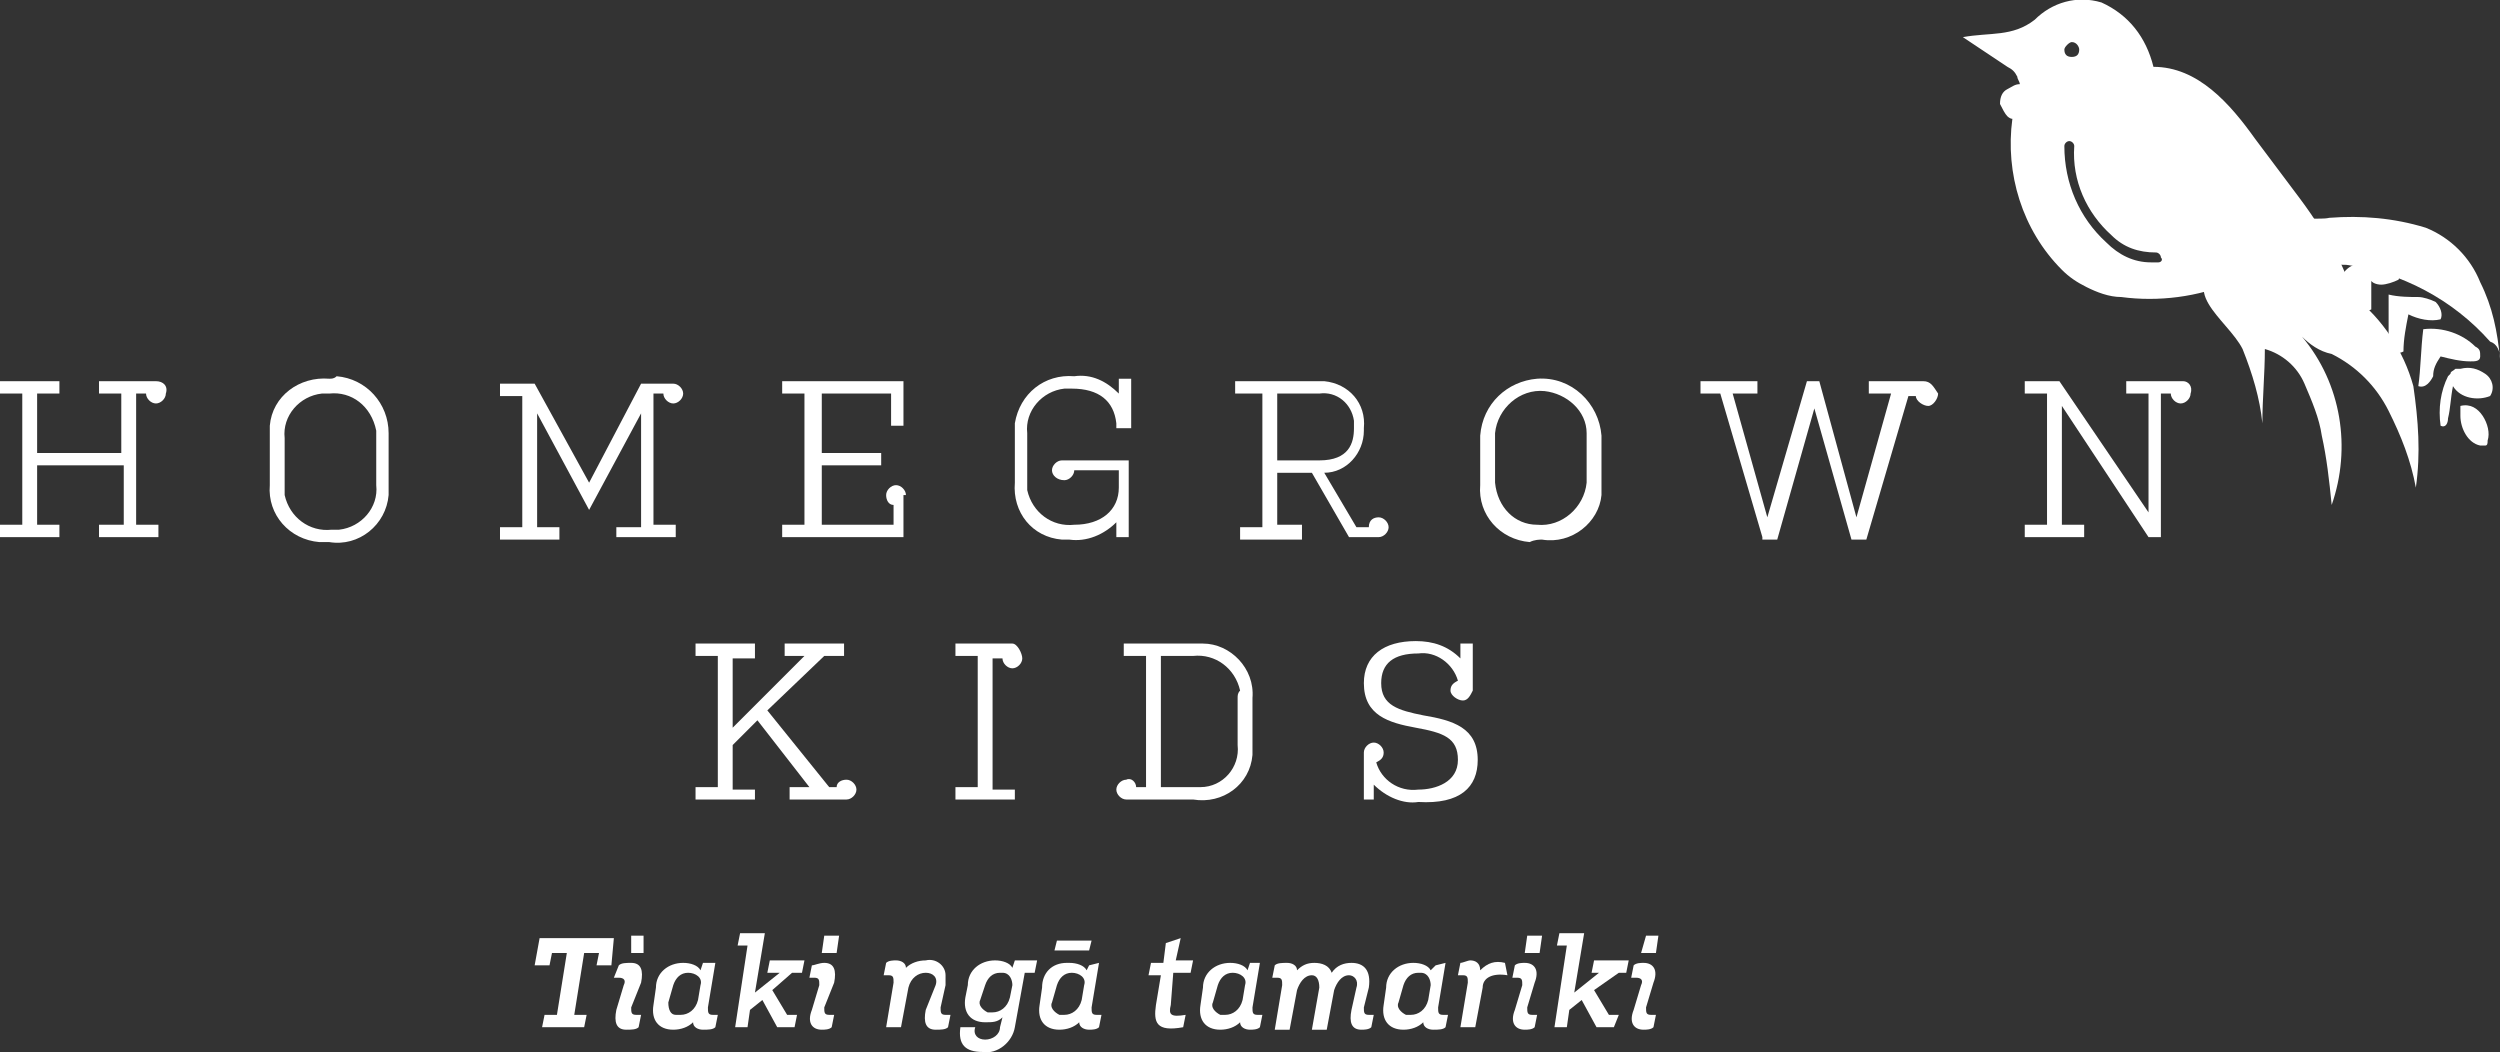 <?xml version="1.0" encoding="utf-8"?>
<!-- Generator: Adobe Illustrator 24.2.0, SVG Export Plug-In . SVG Version: 6.00 Build 0)  -->
<svg version="1.1" id="Layer_1" xmlns="http://www.w3.org/2000/svg" xmlns:xlink="http://www.w3.org/1999/xlink" x="0px" y="0px"
	 viewBox="0 0 101 42.5" style="enable-background:new 0 0 101 42.5;" xml:space="preserve">
<rect x="0" y="0" width="101" height="42.5" fill="#333333" stroke="none"/>
<style type="text/css">
	.st0{clip-path:url(#SVGID_2_);}
	.st1{fill:#FFFFFF;}
</style>
<g>
	<defs>
		<rect id="SVGID_1_" x="-14.1" y="0" width="129.3" height="42.5"/>
	</defs>
	<clipPath id="SVGID_2_">
		<use xlink:href="#SVGID_1_"  style="overflow:visible;"/>
	</clipPath>
	<g class="st0">
		<path class="st1" d="M13.3,15.3c-1.2-0.1-2.3,0.7-2.4,1.9c0,0.1,0,0.3,0,0.4v2c-0.1,1.2,0.8,2.2,2,2.3c0.1,0,0.3,0,0.4,0
			c1.2,0.2,2.3-0.7,2.4-1.9c0-0.2,0-0.3,0-0.5v-2c0-1.2-0.9-2.2-2.1-2.3C13.5,15.3,13.4,15.3,13.3,15.3z M15.2,17.6v2
			c0.1,0.9-0.6,1.7-1.5,1.8c-0.1,0-0.2,0-0.3,0c-0.9,0.1-1.7-0.5-1.9-1.4c0-0.1,0-0.2,0-0.3v-2c-0.1-0.9,0.6-1.7,1.5-1.8
			c0.1,0,0.2,0,0.3,0c0.9-0.1,1.7,0.5,1.9,1.5C15.2,17.4,15.2,17.5,15.2,17.6z"/>
		<path class="st1" d="M62.3,21.8c1.2,0.2,2.3-0.7,2.4-1.8c0-0.1,0-0.3,0-0.4v-2c-0.1-1.3-1.2-2.4-2.6-2.3c-1.2,0.1-2.2,1-2.3,2.3v2
			c-0.1,1.2,0.8,2.2,2,2.3C62,21.8,62.2,21.8,62.3,21.8z M60.4,19.5v-2c0.1-1,1-1.8,2-1.7c0.9,0.1,1.7,0.8,1.7,1.7v2
			c-0.1,1-1,1.8-2,1.7C61.2,21.2,60.5,20.5,60.4,19.5z"/>
		<path class="st1" d="M43.2,21.8c0.7,0.1,1.4-0.2,1.9-0.7v0.6h0.5v-3.1h-2.7c-0.2,0-0.4,0.2-0.4,0.4c0,0,0,0,0,0
			c0,0.2,0.2,0.4,0.5,0.4c0.2,0,0.4-0.2,0.4-0.4h1.8v0.7c0,0.9-0.7,1.5-1.8,1.5c-0.9,0.1-1.7-0.5-1.9-1.4c0-0.1,0-0.2,0-0.3v-2
			c-0.1-0.9,0.6-1.7,1.5-1.8c0.1,0,0.2,0,0.3,0c1.1,0,1.7,0.5,1.8,1.4v0.2h0.6v-2h-0.5v0.6c-0.5-0.5-1.1-0.8-1.8-0.7
			c-1.2-0.1-2.2,0.7-2.4,1.9c0,0.1,0,0.3,0,0.4v2c-0.1,1.2,0.7,2.2,1.9,2.3C43,21.8,43.1,21.8,43.2,21.8z"/>
		<path class="st1" d="M52.6,21.2h-1v-2.1H53l1.5,2.6h1.2c0.2,0,0.4-0.2,0.4-0.4l0,0c0-0.2-0.2-0.4-0.4-0.4l0,0
			c-0.2,0-0.4,0.1-0.4,0.4h-0.5l-1.3-2.2c0.9,0,1.6-0.8,1.6-1.7c0,0,0-0.1,0-0.1c0.1-1-0.6-1.8-1.6-1.9c-0.1,0-0.3,0-0.4,0h-3.2v0.5
			H51v5.4h-0.9v0.5h2.5L52.6,21.2L52.6,21.2z M51.6,18.6v-2.7h1.7c0.7-0.1,1.3,0.4,1.4,1.1c0,0.1,0,0.2,0,0.3c0,0.6-0.2,1.3-1.4,1.3
			L51.6,18.6z"/>
		<path class="st1" d="M77.7,15.4h-2.2v0.5h0.9l-1.4,5l-1.5-5.5H73l-1.6,5.5l-1.4-5H71v-0.5h-2.3v0.5h0.8l1.7,5.8v0.1h0.6l1.5-5.3
			l1.5,5.3h0.6l1.7-5.8h0.3c0,0.2,0.3,0.4,0.5,0.4c0.2,0,0.4-0.3,0.4-0.5C78.1,15.6,78,15.4,77.7,15.4L77.7,15.4z"/>
		<path class="st1" d="M24.9,21.2v0.5h2.4v-0.5h-0.9v-5.3h0.4c0,0.2,0.2,0.4,0.4,0.4c0.2,0,0.4-0.2,0.4-0.4c0-0.2-0.2-0.4-0.4-0.4
			h-1.3l-2.1,4l-2.2-4h-1.4v0.5h0.9v5.3h-0.9v0.5h2.4v-0.5h-0.9v-4.6l2.1,3.9l2.1-3.9v4.6H24.9z"/>
		<path class="st1" d="M30.5,31.9h-0.9v-1.8l1-1l2.1,2.7h-0.8v0.5h2.3c0.2,0,0.4-0.2,0.4-0.4l0,0c0-0.2-0.2-0.4-0.4-0.4l0,0
			c-0.2,0-0.4,0.1-0.4,0.3h-0.3L31,28.7l2.3-2.2h0.8V26h-2.4v0.5h0.8l-2.9,2.9v-2.8h0.9V26h-2.4v0.5h0.9v5.3h-0.9v0.5h2.4V31.9z"/>
		<path class="st1" d="M41,31.9h-0.9v-5.3h0.4c0,0.2,0.2,0.4,0.4,0.4c0.2,0,0.4-0.2,0.4-0.4S41.1,26,40.9,26h-2.3v0.5h0.9v5.3h-0.9
			v0.5H41V31.9z"/>
		<path class="st1" d="M59.7,30.7c0-1.3-1-1.6-2.2-1.8c-1-0.2-1.7-0.4-1.7-1.3c0-0.8,0.5-1.2,1.5-1.2c0.7-0.1,1.4,0.4,1.6,1.1
			c-0.2,0.1-0.3,0.2-0.3,0.4c0,0.2,0.3,0.4,0.5,0.4c0.2,0,0.3-0.2,0.4-0.4V26h-0.5v0.6c-0.5-0.5-1.1-0.7-1.8-0.7
			c-1.3,0-2.1,0.6-2.1,1.7c0,1.3,1,1.6,2.1,1.8s1.7,0.4,1.7,1.3s-0.9,1.2-1.6,1.2c-0.8,0.1-1.5-0.4-1.7-1.1c0.2-0.1,0.3-0.2,0.3-0.4
			c0-0.2-0.2-0.4-0.4-0.4l0,0c-0.2,0-0.4,0.2-0.4,0.4l0,0v1.9h0.4v-0.6c0.5,0.5,1.2,0.8,1.8,0.7C59,32.5,59.7,31.8,59.7,30.7z"/>
		<path class="st1" d="M50.6,30.1v-1.9c0.1-1.2-0.9-2.2-2-2.2c-0.1,0-0.3,0-0.4,0h-2.8v0.5h0.9v5.3h-0.4c0-0.2-0.2-0.4-0.4-0.3
			c-0.2,0-0.4,0.2-0.4,0.4s0.2,0.4,0.4,0.4h2.7c1.2,0.2,2.3-0.6,2.4-1.8C50.6,30.4,50.6,30.3,50.6,30.1z M50,28.2v1.9
			c0.1,0.9-0.6,1.7-1.5,1.7c-0.1,0-0.2,0-0.3,0h-1.3v-5.3h1.3c0.9-0.1,1.7,0.5,1.9,1.4C50,28,50,28.1,50,28.2z"/>
		<path class="st1" d="M36.6,20c0-0.2-0.2-0.4-0.4-0.4c-0.2,0-0.4,0.2-0.4,0.4l0,0c0,0.2,0.1,0.4,0.3,0.4v0.8h-2.9v-2.4h2.4v-0.5
			h-2.4v-2.4H36v1.3h0.5v-1.8h-4.9v0.5h0.9v5.3h-0.9v0.5h4.9V20z"/>
		<path class="st1" d="M6.3,15.4H4v0.5h0.9v2.4H1.5v-2.4h0.9v-0.5H0v0.5h0.9v5.3H0v0.5h2.4v-0.5H1.5v-2.4h3.5v2.4H4v0.5h2.4v-0.5
			H5.5v-5.3h0.4c0,0.2,0.2,0.4,0.4,0.4c0.2,0,0.4-0.2,0.4-0.4l0,0C6.8,15.6,6.6,15.4,6.3,15.4L6.3,15.4z"/>
		<path class="st1" d="M88.2,15.4h-2.3v0.5h0.9v4.8l-3.6-5.3h-1.4v0.5h0.9v5.3h-0.9v0.5h2.4v-0.5h-0.9v-4.8l3.5,5.3h0.5v-5.8h0.4
			c0,0.2,0.2,0.4,0.4,0.4c0.2,0,0.4-0.2,0.4-0.4l0,0C88.6,15.6,88.4,15.4,88.2,15.4C88.2,15.4,88.2,15.4,88.2,15.4z"/>
		<path class="st1" d="M22,41h0.5l0.4-2.5h-0.6L22.2,39h-0.6l0.2-1.1h3L24.7,39h-0.6l0.1-0.5h-0.6L23.2,41h0.5l-0.1,0.5h-1.7L22,41z
			"/>
		<path class="st1" d="M25.5,40.7c0,0.2,0,0.3,0.2,0.3h0.2l-0.1,0.5c-0.1,0.1-0.3,0.1-0.5,0.1c-0.4,0-0.5-0.3-0.4-0.8l0.3-1
			c0.1-0.2,0-0.3-0.2-0.3h-0.2L25,39c0.1-0.1,0.3-0.1,0.5-0.1c0.4,0,0.5,0.3,0.4,0.8L25.5,40.7z M25.5,37.8h0.5L26,38.5h-0.5
			L25.5,37.8z"/>
		<path class="st1" d="M28.9,38.9l-0.3,1.8c0,0.2,0,0.3,0.2,0.3H29l-0.1,0.5c-0.1,0.1-0.3,0.1-0.5,0.1c-0.2,0-0.4-0.1-0.4-0.3
			c-0.2,0.2-0.5,0.3-0.8,0.3c-0.6,0-0.9-0.4-0.8-1l0.1-0.7c0-0.6,0.5-1,1.1-1c0.3,0,0.6,0.1,0.7,0.3l0.1-0.3L28.9,38.9L28.9,38.9z
			 M27,40.5C27,40.8,27.1,41,27.3,41c0.1,0,0.1,0,0.2,0c0.3,0,0.6-0.2,0.7-0.6l0.1-0.6c0.1-0.3-0.2-0.5-0.5-0.5
			c-0.3,0-0.5,0.2-0.6,0.5L27,40.5z"/>
		<path class="st1" d="M32.1,41.5h-0.7l-0.6-1.1l-0.5,0.4l-0.1,0.7h-0.5l0.5-3.3h-0.4l0.1-0.5h1l-0.4,2.4l1-0.8H31l0.1-0.5h1.4
			l-0.1,0.5H32L31.2,40l0.6,1h0.4L32.1,41.5z"/>
		<path class="st1" d="M33.3,40.7c0,0.2,0,0.3,0.2,0.3h0.2l-0.1,0.5c-0.1,0.1-0.3,0.1-0.4,0.1c-0.4,0-0.6-0.3-0.4-0.8l0.3-1
			c0-0.2,0-0.3-0.2-0.3h-0.2l0.1-0.5c0.1,0,0.3-0.1,0.5-0.1c0.4,0,0.5,0.3,0.4,0.8L33.3,40.7z M33.3,37.8h0.6l-0.1,0.7h-0.6
			L33.3,37.8z"/>
		<path class="st1" d="M37.8,39.8c0.1-0.3-0.1-0.5-0.4-0.5c-0.3,0-0.6,0.2-0.7,0.6l-0.3,1.6h-0.6l0.3-1.8c0-0.2,0-0.3-0.2-0.3
			c-0.1,0-0.1,0-0.2,0l0.1-0.5c0.1-0.1,0.3-0.1,0.4-0.1c0.2,0,0.4,0.1,0.4,0.3c0.2-0.2,0.5-0.3,0.8-0.3c0.4-0.1,0.8,0.2,0.8,0.6
			c0,0.1,0,0.2,0,0.4l-0.2,0.9c0,0.2,0,0.3,0.2,0.3h0.2l-0.1,0.5c-0.1,0.1-0.3,0.1-0.5,0.1c-0.4,0-0.5-0.3-0.4-0.8L37.8,39.8z"/>
		<path class="st1" d="M39.1,39.8c0-0.6,0.5-1,1.1-1c0.3,0,0.6,0.1,0.7,0.3l0.1-0.3h0.9l-0.1,0.5h-0.4L41,41.5
			c-0.1,0.6-0.7,1.1-1.3,1c-0.7,0-1-0.3-0.9-1h0.6c-0.1,0.3,0.1,0.5,0.4,0.5c0.3,0,0.6-0.2,0.6-0.5l0.1-0.4
			c-0.2,0.2-0.4,0.2-0.7,0.2c-0.6,0-0.9-0.4-0.8-1L39.1,39.8z M39.6,40.4c-0.1,0.2,0.1,0.4,0.3,0.5c0.1,0,0.1,0,0.2,0
			c0.3,0,0.6-0.2,0.7-0.6l0.1-0.5c0-0.2-0.1-0.5-0.4-0.5c0,0-0.1,0-0.1,0c-0.3,0-0.5,0.2-0.6,0.5L39.6,40.4z"/>
		<path class="st1" d="M44.4,38.9l-0.3,1.8c0,0.2,0,0.3,0.2,0.3h0.2l-0.1,0.5c-0.1,0.1-0.3,0.1-0.4,0.1c-0.2,0-0.4-0.1-0.4-0.3
			c-0.2,0.2-0.5,0.3-0.8,0.3c-0.6,0-0.9-0.4-0.8-1l0.1-0.7c0-0.6,0.4-1,1-1c0,0,0.1,0,0.1,0c0.3,0,0.6,0.1,0.7,0.3L44,39L44.4,38.9
			L44.4,38.9z M42.5,40.5c-0.1,0.2,0.1,0.4,0.3,0.5c0.1,0,0.1,0,0.2,0c0.3,0,0.6-0.2,0.7-0.6l0.1-0.6c0.1-0.3-0.2-0.5-0.5-0.5
			c-0.3,0-0.5,0.2-0.6,0.5L42.5,40.5z M42.7,38h1.4l-0.1,0.4h-1.4L42.7,38z"/>
		<path class="st1" d="M47.3,40.6c-0.1,0.4,0,0.5,0.6,0.4l-0.1,0.5c-1.1,0.2-1.2-0.2-1.1-0.9l0.2-1.2h-0.5l0.1-0.5H47l0.1-0.8
			l0.6-0.2l-0.2,0.9h0.7l-0.1,0.5h-0.7L47.3,40.6z"/>
		<path class="st1" d="M50.9,38.9l-0.3,1.8c0,0.2,0,0.3,0.2,0.3H51l-0.1,0.5c-0.1,0.1-0.3,0.1-0.4,0.1c-0.2,0-0.4-0.1-0.4-0.3
			c-0.2,0.2-0.5,0.3-0.8,0.3c-0.6,0-0.9-0.4-0.8-1l0.1-0.7c0-0.6,0.5-1,1.1-1c0.3,0,0.6,0.1,0.7,0.3l0.1-0.3L50.9,38.9L50.9,38.9z
			 M49,40.5c-0.1,0.2,0.1,0.4,0.3,0.5c0.1,0,0.1,0,0.2,0c0.3,0,0.6-0.2,0.7-0.6l0.1-0.6c0.1-0.3-0.2-0.5-0.5-0.5
			c-0.3,0-0.5,0.2-0.6,0.5L49,40.5z"/>
		<path class="st1" d="M55.1,40.7c0,0.2,0,0.3,0.2,0.3h0.2l-0.1,0.5c-0.1,0.1-0.3,0.1-0.4,0.1c-0.4,0-0.5-0.3-0.4-0.8l0.2-0.9
			c0.1-0.3-0.1-0.5-0.3-0.5c-0.3,0-0.5,0.3-0.6,0.6l-0.3,1.6H53l0.3-1.7c0-0.3-0.1-0.5-0.3-0.5c-0.3,0-0.5,0.3-0.6,0.6l-0.3,1.6
			h-0.6l0.3-1.8c0-0.2,0-0.3-0.2-0.3h-0.2l0.1-0.5c0.1-0.1,0.3-0.1,0.5-0.1c0.2,0,0.4,0.1,0.4,0.3c0.2-0.2,0.4-0.3,0.7-0.3
			c0.3,0,0.6,0.1,0.7,0.4c0.2-0.3,0.5-0.4,0.8-0.4c0.5,0,0.8,0.3,0.7,1L55.1,40.7z"/>
		<path class="st1" d="M58.4,38.9l-0.3,1.8c0,0.2,0,0.3,0.2,0.3h0.2l-0.1,0.5c-0.1,0.1-0.3,0.1-0.5,0.1c-0.2,0-0.4-0.1-0.4-0.3
			c-0.2,0.2-0.5,0.3-0.8,0.3c-0.6,0-0.9-0.4-0.8-1l0.1-0.7c0-0.6,0.5-1,1.1-1c0.3,0,0.6,0.1,0.7,0.3L58,39L58.4,38.9L58.4,38.9z
			 M56.5,40.5c-0.1,0.2,0.1,0.4,0.3,0.5c0.1,0,0.1,0,0.2,0c0.3,0,0.6-0.2,0.7-0.6l0.1-0.6c0-0.2-0.1-0.5-0.4-0.5c0,0-0.1,0-0.1,0
			c-0.3,0-0.5,0.2-0.6,0.5L56.5,40.5z"/>
		<path class="st1" d="M60.9,39.4c-0.6-0.1-1,0.1-1,0.5l-0.3,1.6H59l0.3-1.8c0-0.2,0-0.3-0.2-0.3c-0.1,0-0.1,0-0.2,0l0.1-0.5
			c0.1,0,0.3-0.1,0.4-0.1c0.2,0,0.4,0.1,0.4,0.4c0,0,0,0,0,0c0.3-0.3,0.6-0.4,1-0.3L60.9,39.4z"/>
		<path class="st1" d="M61.7,40.7c0,0.2,0,0.3,0.2,0.3h0.2L62,41.5c-0.1,0.1-0.3,0.1-0.4,0.1c-0.4,0-0.6-0.3-0.4-0.8l0.3-1
			c0-0.2,0-0.3-0.2-0.3h-0.2l0.1-0.5c0.1-0.1,0.3-0.1,0.4-0.1c0.4,0,0.6,0.3,0.4,0.8L61.7,40.7z M61.7,37.8h0.6l-0.1,0.7h-0.6
			L61.7,37.8z"/>
		<path class="st1" d="M65.2,41.5h-0.7l-0.6-1.1l-0.5,0.4l-0.1,0.7h-0.5l0.5-3.3h-0.4l0.1-0.5h1l-0.4,2.4l1-0.8h-0.3l0.1-0.5h1.4
			l-0.1,0.5h-0.3L64.4,40l0.6,1h0.4L65.2,41.5z"/>
		<path class="st1" d="M66.5,40.7c0,0.2,0,0.3,0.2,0.3h0.2l-0.1,0.5c-0.1,0.1-0.3,0.1-0.4,0.1c-0.4,0-0.6-0.3-0.4-0.8l0.3-1
			c0.1-0.2,0-0.3-0.2-0.3h-0.2l0.1-0.5c0.1-0.1,0.3-0.1,0.4-0.1c0.4,0,0.6,0.3,0.4,0.8L66.5,40.7z M66.5,37.8H67l-0.1,0.7h-0.6
			L66.5,37.8z"/>
		<path class="st1" d="M98,9.2c1,0.4,1.8,1.2,2.2,2.2c0.5,1,0.7,2,0.8,3.1c0-0.3-0.1-0.6-0.4-0.7c-1.5-1.7-3.6-2.8-5.8-3.1
			c-0.6,0-1.1-0.1-1.7-0.3c-0.4-0.2-0.8-0.9-0.5-1.3s1.1-0.2,1.5-0.3C95.4,8.7,96.7,8.8,98,9.2z"/>
		<path class="st1" d="M93.7,9.3c0.3,0,0.6,0,0.9,0c0.3,0,0.6,0.3,0.5,0.6h-1.3c0.1,0.2,0.1,0.5,0,0.8c-0.1,0.1-0.2,0.2-0.3,0.2
			c-0.4,0.1-1-0.3-0.8-0.7c0.1-0.2,0.2-0.3,0.4-0.5l0.6-0.5"/>
		<path class="st1" d="M94.5,11.1c0.1,0.3,0.2,0.5,0.3,0.7c0.1,0.2,0.2,0.4,0.4,0.6c0.2,0.2,0.4,0.2,0.6,0.1c0-0.4,0-0.9,0-1.3
			c-0.1,0.2,0.2,0.3,0.4,0.3c0.2,0,0.5-0.1,0.7-0.2c0.1-0.2,0-0.5-0.2-0.6c-0.2-0.1-0.5-0.2-0.7-0.1c-0.5,0-1,0-1.3,0.4"/>
		<path class="st1" d="M90.6,14.1c0.4,1,0.7,2,0.8,3c0-1,0.1-2,0.1-3c0.7,0.2,1.3,0.7,1.6,1.4c0.3,0.7,0.6,1.4,0.7,2.1
			c0.2,0.9,0.3,1.8,0.4,2.8c0.8-2.3,0.4-4.9-1.2-6.8c0.3,0.3,0.7,0.6,1.2,0.7c1,0.5,1.8,1.3,2.3,2.3c0.5,1,0.9,2,1.1,3.1
			c0.2-1.4,0.1-2.7-0.1-4.1c-0.8-2.9-3.4-5-6.4-5.1c-0.3,0-0.7,0-1,0.1C87.7,11.6,90,12.9,90.6,14.1z"/>
		<path class="st1" d="M99.4,16.8c0,0.5,0.3,1.1,0.8,1.2c0.1,0,0.1,0,0.2,0c0.1,0,0.1-0.1,0.1-0.2c0.1-0.3,0-0.7-0.2-1
			c-0.2-0.3-0.5-0.5-0.9-0.4C99.4,16.5,99.4,16.7,99.4,16.8z"/>
		<path class="st1" d="M98.9,15.2c-0.3,0.6-0.4,1.3-0.3,2c0.2,0.1,0.3-0.1,0.3-0.3c0.1-0.4,0.1-0.8,0.2-1.3c0.3,0.5,1,0.6,1.5,0.4
			c0.2-0.3,0.1-0.7-0.2-0.9c-0.3-0.2-0.6-0.3-1-0.2c-0.1,0-0.1,0-0.2,0c-0.1,0.1-0.2,0.1-0.2,0.2L98.9,15.2z"/>
		<path class="st1" d="M97.9,13.3c-0.1,0.8-0.1,1.6-0.2,2.3c0.3,0.1,0.5-0.2,0.6-0.4c0-0.3,0.1-0.5,0.3-0.8c0.4,0.1,0.8,0.2,1.2,0.2
			c0.2,0,0.4,0,0.4-0.2c0-0.2,0-0.3-0.2-0.4C99.5,13.5,98.7,13.2,97.9,13.3"/>
		<path class="st1" d="M96.5,11.9v1.6c0,0.2,0,0.4,0.1,0.6c0.1,0.2,0.3,0.2,0.5,0.1c0,0,0,0,0,0c0-0.5,0.1-1,0.2-1.5
			c0.4,0.2,0.9,0.3,1.3,0.2c0.1-0.2,0-0.5-0.2-0.7c-0.2-0.1-0.5-0.2-0.7-0.2C97.4,12,96.9,12,96.5,11.9"/>
		<path class="st1" d="M94.5,10.5c-0.5-0.9-1-1.7-1.6-2.5c-0.6-0.8-1.2-1.6-1.8-2.4c-1-1.4-2.3-2.9-4.1-2.9c-0.3-1.2-1-2.1-2.1-2.6
			c-1-0.3-2,0-2.7,0.7c-0.9,0.7-1.8,0.5-2.9,0.7l1.8,1.2c0.2,0.1,0.3,0.2,0.4,0.4c0,0.1,0.1,0.2,0.1,0.3c-0.2,0-0.3,0.1-0.5,0.2
			c-0.2,0.1-0.3,0.3-0.3,0.6c0.1,0.2,0.2,0.4,0.3,0.5c0,0,0.1,0.1,0.2,0.1l0,0c-0.3,2.2,0.4,4.5,2,6.1c0.3,0.3,0.6,0.5,1,0.7
			c0.4,0.2,0.9,0.4,1.4,0.4c1.5,0.2,3.1,0,4.5-0.6c-0.1,1,0.6,1.9,1.6,2.1c0-0.4-0.1-0.9-0.1-1.4c1,1,2.3,1.8,3.7,2.2
			C95.4,13.1,95.1,11.7,94.5,10.5z M83.7,1.7C83.9,1.7,84,1.9,84,2c0,0,0,0,0,0c0,0.2-0.1,0.3-0.3,0.3c0,0,0,0,0,0
			c-0.2,0-0.3-0.1-0.3-0.3c0,0,0,0,0,0C83.4,1.9,83.6,1.7,83.7,1.7z M87.2,10.6h-0.3c-0.7,0-1.3-0.3-1.8-0.8c-1.1-1-1.7-2.4-1.7-3.9
			c0-0.1,0.1-0.2,0.2-0.2c0.1,0,0.2,0.1,0.2,0.2c0,0,0,0,0,0c-0.1,1.4,0.5,2.7,1.5,3.6c0.5,0.5,1.1,0.7,1.8,0.7
			c0.1,0,0.2,0.1,0.2,0.2c0,0,0,0,0,0C87.4,10.5,87.3,10.6,87.2,10.6C87.1,10.6,87.1,10.6,87.2,10.6L87.2,10.6z"/>
	</g>
</g>
</svg>
